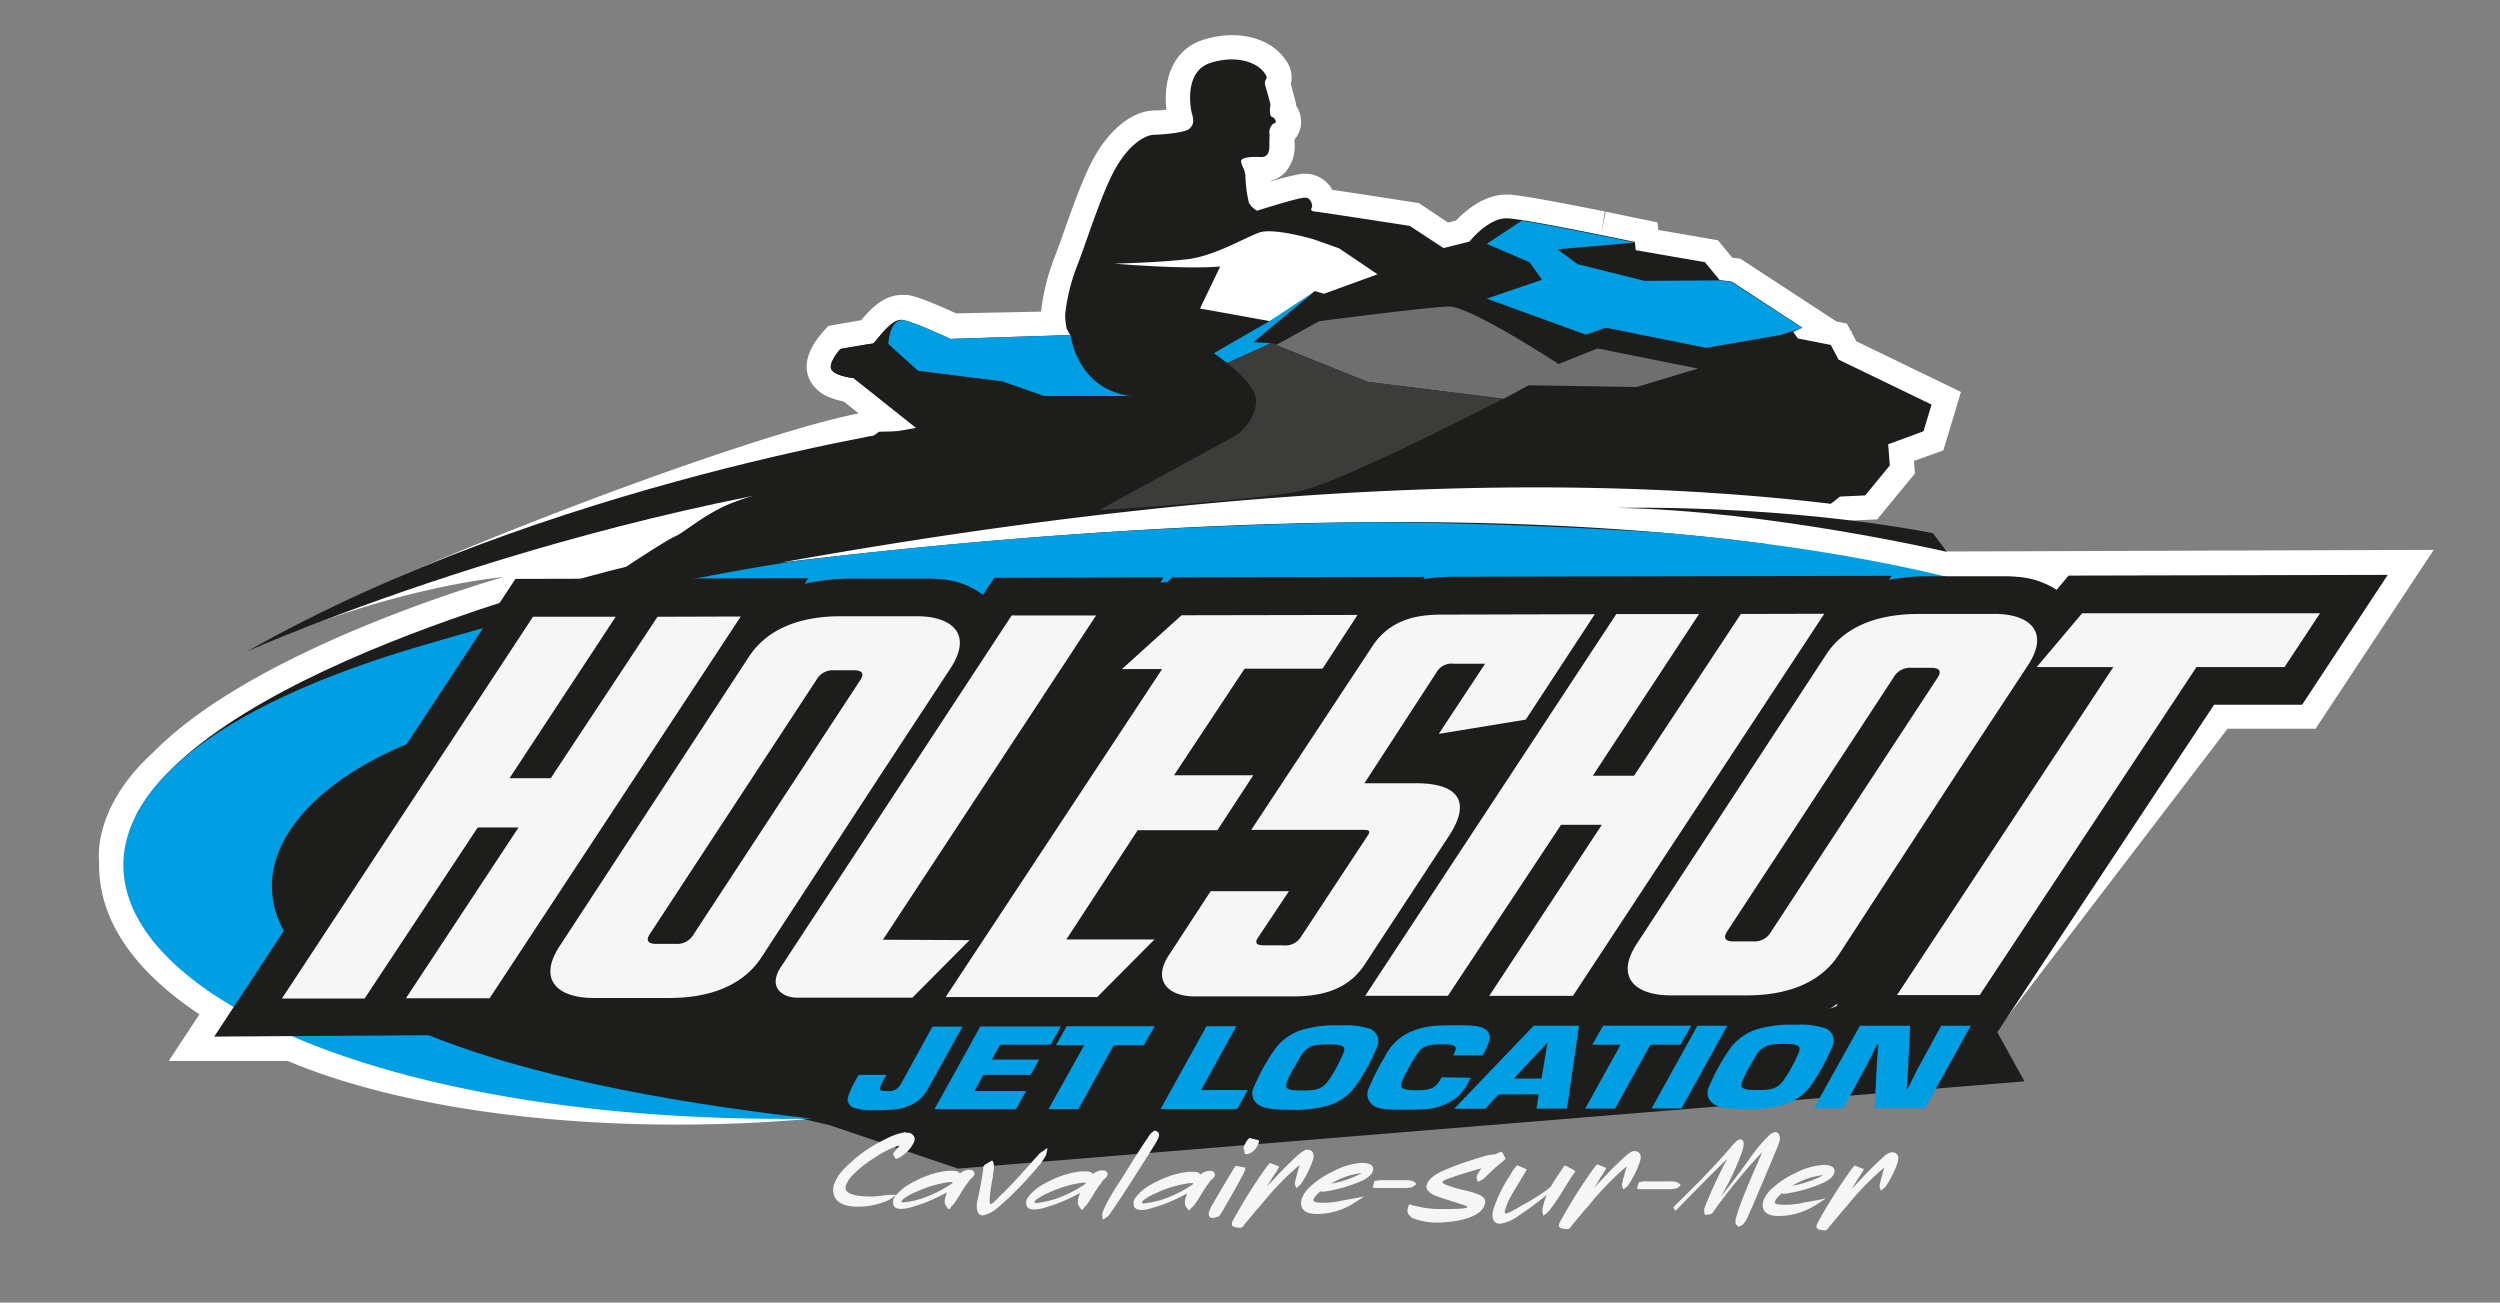 <svg id="Calque_1" data-name="Calque 1" xmlns="http://www.w3.org/2000/svg" viewBox="0 0 385.08 200.64"><rect x="0" y="0" width="385.08" height="200.64" fill="#808080" stroke="none"/><defs><style>.cls-1{fill:#fff;}.cls-2{fill:#1d1d1b;}.cls-3{fill:#f6f6f6;}.cls-4{fill:#009fe3;}.cls-5{fill:#706f6f;}.cls-6{fill:#3c3c3b;}</style></defs><path class="cls-1" d="M125.05,172.31c-30.84,2.71-61.29-.7-80.74-8.89l-18.32,0,4.73-7.18c-12.66-8.42-15.64-17-15.45-23.55,0,0-1.21-8.08,8.25-16.72l.35-.35.18-.18c16.31-16.14,53.61-26.6,53.53-26.56S61.45,90.16,40.36,99.34c15.63-9.92,73.49-32.07,91.9-35.66l-2.34-1.87h-.08l-.73-.17a11.4,11.4,0,0,1-1.13-.36A5.88,5.88,0,0,1,125,59a4.46,4.46,0,0,1-.74-2.33c-.11-2.27,1.48-4.39,2.43-5.46l.87-1,1.28-.23,3.81-.66c1.33-1.59,3.42-3.89,6.27-3.89h.53l.32,0a12.89,12.89,0,0,1,2,.54c1.81.63,4.23,1.71,5.49,2.3L160.36,48a33.06,33.06,0,0,1,2.17-8.62c.48-1.24,1-2.66,1.51-4.15,1.51-4.23,3.07-8.62,4.8-11.52,2.45-4.12,5.78-6.62,8.9-6.69.58,0,1.29-.06,1.94-.13-.51-3.89.54-9.15,5.7-10.77a14.93,14.93,0,0,1,4.42-.7c3.63,0,6.73,1.47,8.31,3.94a4.38,4.38,0,0,1,.72,3.61c.32,1.14.6,2.24.6,2.24l.21.8,0,.27a4.44,4.44,0,0,1,.77,2.64,4,4,0,0,1-1,2.53,6.65,6.65,0,0,0,0,.68,6.06,6.06,0,0,1-1.49,4.46,4.71,4.71,0,0,1-2.13,1.25v.09a38.16,38.16,0,0,1,4.8-1.17l.18,0H201a4.79,4.79,0,0,1,4.22,2.48c3.2.47,8.8,1.34,12.52,1.92l.81.12,4.5,3,1.22-.31c1.46-1.52,4.33-4,7.77-4h.28c.37,0,1.05.07,2.64.31l1.08.18,1.3.22,2.69.49,1.61.31,4.11.8,1.44.29-.6,3.74.74-3.71,5.25,1.09,2.74.57.11,1.16,9.18,1.59,2.21,2.68,1.24.15,14.83,9.69,1.58.3.6,1.12.23.15-.12.06.76,1.41,16.11,7.8-2.71,9L294.81,71l.15,1.94L289.14,80l-4.34.2-1.75,1.32-1.43-.17c6.39,1,12.49,2.24,18.25,3.6l75-.25-18.2,27.55-13.56,0-37.7,49.34-30.63,1.26.54-.82a36,36,0,0,1-7.79.84l-11.68,0c-.85,0-1.64,0-2.38-.11A18.16,18.16,0,0,1,248,161.5L247,163l-64.52.15c-.69,0-1.31,0-1.91-.08a15.07,15.07,0,0,1-6.31-2l-2.07,2.09-51,.12c-.5,0-1,0-1.42-.07a12.66,12.66,0,0,1-6-2.11,31.31,31.31,0,0,1-9,2.08q9.52,2.7,21.16,5.48S126.46,172.31,125.05,172.31Z"/><path class="cls-2" d="M127.71,173.29S86,163.86,73.36,157.9s6.46-15.38,6.46-15.38l206.2,4L307.65,159l4.18,7.56L147.56,180Z"/><path class="cls-3" d="M75.22,167s-32.14-5.73-36.95-20.37,5.14-35,30-39.07,27.23-4.23,27.23-4.23Z"/><polygon class="cls-3" points="274.81 157.88 268.3 153.58 269.23 150.17 284.82 149.23 282.9 154.98 274.81 157.88"/><path class="cls-2" d="M120.3,86.65C195.85,73.1,247.16,73.47,282,77.6c.92-.7,1.41-1.11,1.41-1.11l3.89-.18,3.79-4.62-.25-3.26,5.44-2,1.24-4.11-14.32-6.93L282,53.13l-5.06-1-.73-1,1.4-.67-10.87-7.09-1.86-.23-2.27-2.76-10.66-1.85-.12-1.26s-16.71-3.52-19.64-3.64-5.84,3.58-5.84,3.58l-4,1-5.21-3.42s-13.76-2.13-14.65-2.21-.37-.71-.37-.71,0-1.54-1.27-1.42-7.21,2-7.21,2a2.94,2.94,0,0,1-1.27-1.24,20.67,20.67,0,0,1-.54-4.16c-.11-1.08-.56-1.43-.66-2.16s1.84-.76,3.08-.7,1.3-1.21,1.28-2,.06-1.18,0-1.73.32-1.36.76-1.46.16-.82-.37-1-.22-1.9-.22-1.9-.39-1.53-.77-2.79.59-1-.05-1.91c-1.1-1.78-4.4-3-8.44-1.71s-3.12,6.87-2.83,7.86.3,1.62-.39,2.27-4.23.91-5.47.94-3.6,1.26-5.73,4.84-4.28,10.52-6,15.09a28.75,28.75,0,0,0-1.95,7.75,10.36,10.36,0,0,0,.23,2.17c.18.36.55,1,.55,1l-18.48.59s-5.46-2.59-7.32-2.91-4.26,3.63-4.61,3.64-5,.83-5,.83-2,2.22-1.35,3.21,3.39,1.28,3.39,1.28l10.18,8.11-6.28.14-8.87,6.91s-11.26,2.79-15,4.59-6.11,4-7.51,4.61-7.59,4.71-7.59,4.71c48.22,7.61,77.9,0,103.55-3.53,42.72-5.89,54.35,5.6,54.35,5.6L249,93.85s14.74-5.5,22.26-9.48l1-.55C233.66,78.7,183.53,79.13,120.3,86.65Zm62.64-46.73c4.24-.52,8.83-3.34,11.06-4.11s8.43,1.08,8.43,1.08l3.83,1.36,5.93,4-8.25,3-1.42-.42L199,47.66l-3.41,1.8-10.75-1.94,3.11-6.47c-5.48.48-16.31-.44-16.31-.44S178.71,40.44,182.94,39.92Z"/><path class="cls-4" d="M277.59,50.51l-3.25,1.07-11.55,2-15.46-3.1-3.07,1.07L229,46l8.52-2.91L235.6,40.4,229,37.56,234.38,34c5.45.84,17.43,3.37,17.43,3.37L239.89,38.4,243,40.69l10.32,2.57,11.5-.07,1.86.23Z"/><path class="cls-5" d="M261.54,56.77l-15.47-3.1-6,2.4s-13.65-8.94-16.92-8.86-19.95,2.26-19.95,2.26l-6.64,3.68,14.11,5.67,20.94,2.61,3.85-2.08,16.64.26Z"/><polygon class="cls-4" points="202.52 44.86 193.08 52.69 195.8 52.87 189.02 55.92 186.98 54.39 195.54 49.46 202.52 44.86"/><path class="cls-4" d="M164.89,51.6s1,8.71,9.86,9.47l-13.93,0-6.42-2.27-13-1.64L136.81,53s.15-3.81,2.28-3.7c1.86.32,7.32,2.91,7.32,2.91Z"/><path class="cls-6" d="M190.16,67.19c1.52-.82,3.58-3.46,3.29-5.81S189,55.92,189,55.92l6.78-3.05.95.15-.24.13,14.11,5.67,20.94,2.61S206.84,74.19,200.44,75.6s-31.2,3-31.2,3Z"/><path class="cls-6" d="M174.75,61.07a11.65,11.65,0,0,1-2.51-.48Z"/><path class="cls-2" d="M129.46,53.75s4.67-.83,5-.83,2.72-3.93,4.58-3.64h0c-2.11-.08-2.26,3.7-2.26,3.7l4.58,4.13,13,1.64L160.82,61l13.93,0,5.22,1.7s-4.7,3.25-4.86,4.16-4.19,4.8-4.19,4.8a64.39,64.39,0,0,0-18.83-.36l-1.17.27-9.24-5.29L131.5,58.24s-2.75-.3-3.39-1.28S129.46,53.75,129.46,53.75Z"/><path class="cls-2" d="M96.41,87.31s-63.61,15-75.56,38.47l47.43-18.23,49.61-14.91.35-4.88Z"/><path class="cls-4" d="M257,82.12c-16.35-1.07-31.52-1.59-45.59-1.69a816.45,816.45,0,0,0-89,6,435.07,435.07,0,0,0-55.64,12.5C-23,124.45,23.6,173.71,125.05,172.31l-38.7-7.09S17,144.39,57.3,121.63c35.58-20.08,89.59-29.22,165.1-30.52,12.95-.23,28.51,5.18,42.7,5.59,15.86.45,32.51-2.78,49.68-3.67C298.82,87.84,279.63,84.13,257,82.12Z"/><path class="cls-2" d="M193.52,89.52S124.62,87.35,61.76,115C31.6,128,24,160.82,125.05,172.31,44.14,153,44.52,137.52,72.47,119.54S193.52,89.52,193.52,89.52Z"/><path class="cls-2" d="M79.39,89.17l45.12-.11-.56.86a31.88,31.88,0,0,1,7.14-.79l11.67,0a18.65,18.65,0,0,1,2,.08,12.23,12.23,0,0,1,6.65,2.42L153.15,89l26.08-.06-1.94,3,3.28-3,38.9-.08-.23.34a28.36,28.36,0,0,1,4.39-.36l67.74-.15-.41.63a32.24,32.24,0,0,1,6.07-.56l11.68,0q1.05,0,2,.09a12.9,12.9,0,0,1,6.08,2l1.84-2.19,49.16-.11-13.19,20-13.56,0L307.65,159l-25.87.06,6-9.09c-2.82,3.79-8.82,9.1-20.29,9.13l-11.68,0a18.65,18.65,0,0,1-2-.08,11.9,11.9,0,0,1-7-2.69l-1.84,2.8-26,.06-19.11,0,.07-.09c-.81.06-1.64.1-2.49.1l-14.94,0a15.31,15.31,0,0,1-1.54-.07,9.43,9.43,0,0,1-6.88-3.36l-3.44,3.46-35.44.08-14,0c-.34,0-.7,0-1-.05a8.08,8.08,0,0,1-5.7-2.82,27.73,27.73,0,0,1-12.94,2.91l-11.68,0c-.69,0-1.37,0-2-.09h0c-3.31-.32-5.89-1.44-7.51-3.24l-2.2,3.35L33,159.67Z"/><path class="cls-3" d="M146.42,102.92c3.45-5.25.24-8-5.22-8l-11.68,0c-5.31,0-11,1.39-14.17,6.25L86.21,145.72c-3.46,5.26-.24,8,5.21,8l11.68,0c5.31,0,11-1.4,14.18-6.25l18.81-28.81Zm-13.89,1.81L106.85,143.9a2.89,2.89,0,0,1-2.67,1.49h-3.11c-1.29,0-1.59-.57-1-1.48l25.68-39.18a2.89,2.89,0,0,1,2.67-1.49h3.11C132.85,103.24,133.15,103.81,132.53,104.73ZM101.28,95,84.83,119.87l-6.35,0L94.84,95,82.1,95,43.42,153.81l12.74,0,17.42-26.35h6.29L62.53,153.76l12.89,0,38.68-58.8ZM136,144.75,168.83,94.8l-13,0L120.25,149c-2.06,3.2.42,4.68,2.54,4.67l17.75,0,8.81-8.86ZM268.15,94.57l-16.46,24.92h-6.35L261.7,94.59l-12.74,0-38.68,58.8,12.74,0,17.43-26.34,6.28,0-17.34,26.35,12.89,0L281,94.54Zm39,0-11.68,0c-5.31,0-11,1.4-14.18,6.25l-29.14,44.5c-3.45,5.25-.24,8,5.22,8l11.68,0c5.31,0,11-1.39,14.17-6.25L302,118.23l10.33-15.69C315.82,97.28,312.61,94.55,307.15,94.56Zm-8.68,9.78L272.8,143.52a2.91,2.91,0,0,1-2.68,1.49H267c-1.28,0-1.59-.57-1-1.49l25.67-39.17a2.89,2.89,0,0,1,2.67-1.49h3.11C298.79,102.86,299.09,103.43,298.47,104.34Zm22.25-9.89-7,8.29,11.8,0-33.32,50.52,12.74,0,33.39-50.52,13.56,0,5.47-8.29ZM175.24,127.88l12.28,0,5.52-8.46-12.21,0L191.71,103l12,0,5.39-8.28L182,94.77l-9.19,8.29H179l-33.34,50.52,23.35,0,8.81-8.87-13.57,0Zm42.92-7.23-8,0,11.11-17.09a2.67,2.67,0,0,1,2.7-1.32h4.78l-7.13,10.8,13.4-2.2,10.63-16.23-23.59.06c-3.87,0-8,.76-10.71,4.93l-18.62,28.23,17.37,0c1,0,.9.34.62.8l-10.32,15.66a2.83,2.83,0,0,1-2.78,1.32h-2.88c-.91,0-1.62-.17-1-1.14l4.8-7.2-12.06,0-6.42,9.83c-2.52,3.77-.34,6.39,4,6.38l14.94,0c3.87,0,8.36-.65,11.14-4.82l13-19.83C227,123,224,120.64,218.16,120.65Z"/><path class="cls-2" d="M38.08,100.33S93.91,75.47,153.27,71.25l-9.76-5.72S84.2,74.12,38.08,100.33Z"/><path class="cls-3" d="M139.68,174.48a1.13,1.13,0,0,1,1.17.7,1,1,0,0,1,0,.6,5.27,5.27,0,0,1-2.11,2.39l-.12.08a1.27,1.27,0,0,1-.65.25l-.41-.64a.49.49,0,0,1,0-.12,2.6,2.6,0,0,1,.42-.57.3.3,0,0,1,.07-.08l.52-.66-.52.17-.47.17c-.14,0-.31.12-.5.21l-.44.21c-.1.05-.26.13-.48.26l-.43.24a5,5,0,0,0-.46.28l-.41.26-.44.28-.42.28a16.36,16.36,0,0,0-2.89,2.46,4,4,0,0,0-.83,1.41q-.44,1.58,3.69,1.64h.53c.16,0,.77-.06,1.82-.19a7.93,7.93,0,0,1,.88-.06l.46,0h.46v0l-.44.28a7.85,7.85,0,0,1-.85.54,11.53,11.53,0,0,1-4.63,1c-2,0-3.16-.53-3.66-1.56a2.8,2.8,0,0,1-.06-1.91,6.69,6.69,0,0,1,1.45-2.27,22,22,0,0,1,6.59-4.73l.39-.2a9.71,9.71,0,0,1,2.48-.8Z"/><path class="cls-3" d="M138.79,186.21c-.78,0-1.18-.29-1.21-.86a1.57,1.57,0,0,1,0-.48,1.79,1.79,0,0,1,.3-.58,7.47,7.47,0,0,1,2.39-2l.38-.22.65-.32c.48-.23.9-.42,1.26-.55a12.91,12.91,0,0,1,3.49-.86l.7,0q.87,0,1.11.42s0,0,.06-.06a2.24,2.24,0,0,1,1.52-.51.62.62,0,0,1,.65.5.64.64,0,0,1,0,.24,1.75,1.75,0,0,1-.66.72,4.62,4.62,0,0,1-.38.56,17.83,17.83,0,0,0-1.23,1.87c-.49.77-.79,1.24-.94,1.41s-.11.12-.15.17l-.13.12-.08.07,0,0h0l-.06.1-.21.3-.15,0a2.88,2.88,0,0,1-.56-.89,2.07,2.07,0,0,1,.07-.93,7.51,7.51,0,0,1,.27-.76c-.14.08-.29.15-.44.22a30.23,30.23,0,0,1-3.22,1.46c-1.22.41-1.95.64-2.18.69A5.57,5.57,0,0,1,138.79,186.21Zm7.83-3.9.1-.12a.35.35,0,0,1,.07-.11,1.75,1.75,0,0,1-.35,0,1.13,1.13,0,0,1-.22,0,17.79,17.79,0,0,0-5.13,1.52,8.7,8.7,0,0,0-1.9,1.05,1.15,1.15,0,0,0-.35.4c0,.1.11.16.34.16a14.24,14.24,0,0,0,2.95-.65A19.68,19.68,0,0,0,146.62,182.31Z"/><path class="cls-3" d="M151.44,180.22a.41.41,0,0,0,0-.14c0-.12,0-.21,0-.26a.91.91,0,0,1,.23-.38l1.13-.69c.3.23.37.82.22,1.78-.05.33-.08.52-.08.57s0,.34-.12.72c-.42,2.42-.49,3.64-.21,3.65.13,0,.46-.26,1-.81s.79-.8,1-1q1.29-1.22,4.07-4.38l1.11-1.23a3.41,3.41,0,0,1,.65-.62,3.67,3.67,0,0,0,.75-.53s0,0,0,0l.16,0c0,.07-.07.28-.14.64s-.07.33-.08.36a8.35,8.35,0,0,1-1,1.51,60.61,60.61,0,0,1-4.69,5.05c-1,.9-1.63,1.48-2,1.75a4.91,4.91,0,0,1-2,1c-.79,0-1.1-.67-.94-2,0-.11,0-.22.05-.32S151,183.05,151.44,180.22Z"/><path class="cls-3" d="M159.29,186.3c-.78,0-1.18-.29-1.21-.86a1.57,1.57,0,0,1,0-.48,1.79,1.79,0,0,1,.3-.58,7.47,7.47,0,0,1,2.39-2l.38-.22.65-.32c.48-.23.9-.42,1.26-.55a12.91,12.91,0,0,1,3.49-.86l.7,0q.87,0,1.11.42a.17.17,0,0,0,.06-.06,2.24,2.24,0,0,1,1.53-.51.62.62,0,0,1,.64.5.64.64,0,0,1,0,.24,1.73,1.73,0,0,1-.66.72,4.62,4.62,0,0,1-.38.56,17.83,17.83,0,0,0-1.23,1.87c-.49.77-.8,1.24-.94,1.41s-.11.12-.15.17l-.13.12-.08.07,0,0h0a.44.44,0,0,1-.06.1l-.21.3-.15,0a3,3,0,0,1-.56-.89,2.07,2.07,0,0,1,.07-.93,7.51,7.51,0,0,1,.27-.76c-.14.08-.29.15-.44.22a30.23,30.23,0,0,1-3.22,1.46c-1.22.41-1.95.64-2.18.69A5.57,5.57,0,0,1,159.29,186.3Zm7.83-3.9.1-.12a.35.35,0,0,1,.07-.11,1.75,1.75,0,0,1-.35,0l-.22,0a17.79,17.79,0,0,0-5.13,1.52,8.7,8.7,0,0,0-1.9,1.05,1.15,1.15,0,0,0-.35.4c0,.1.11.16.34.16a14.24,14.24,0,0,0,2.95-.65A19.47,19.47,0,0,0,167.12,182.4Z"/><path class="cls-3" d="M177.81,174.17a.71.71,0,0,1,.69.44.73.73,0,0,1,0,.44,7,7,0,0,1-.81,1.55,1.46,1.46,0,0,0-.15.24q-4.17,6.63-5.89,9.14l-.88,1.25,0,0-.58.44-.18.14-.18,0c0-.06,0-.14,0-.26a1.59,1.59,0,0,1,0-.74,8.73,8.73,0,0,1,.59-1.36,31.85,31.85,0,0,1,1.76-3c.35-.53.86-1.34,1.53-2.41q2-3.23,3.11-4.82a2.47,2.47,0,0,1,.93-1A.34.34,0,0,1,177.81,174.17Z"/><path class="cls-3" d="M175.83,186.37c-.78,0-1.18-.29-1.21-.86a1.57,1.57,0,0,1,0-.48,1.79,1.79,0,0,1,.3-.58,7.47,7.47,0,0,1,2.39-2l.38-.22.65-.31a12.16,12.16,0,0,1,1.26-.56,12.89,12.89,0,0,1,3.5-.86l.69,0c.58,0,1,.16,1.11.42l.06-.05a2.2,2.2,0,0,1,1.53-.52.62.62,0,0,1,.64.51.59.59,0,0,1,0,.23,1.75,1.75,0,0,1-.66.72,4.62,4.62,0,0,1-.38.56,18.94,18.94,0,0,0-1.23,1.87,15,15,0,0,1-.94,1.41,1.38,1.38,0,0,1-.15.17l-.13.12-.07.07-.06,0h0a.29.29,0,0,1-.06.1,3,3,0,0,1-.21.3l-.15,0a3,3,0,0,1-.56-.88,2.1,2.1,0,0,1,.07-.94,7.51,7.51,0,0,1,.27-.76l-.44.22a27.54,27.54,0,0,1-3.22,1.46c-1.22.41-2,.64-2.18.69A4.59,4.59,0,0,1,175.83,186.37Zm7.83-3.89.1-.12a.63.63,0,0,1,.07-.12l-.35,0-.22,0a17.43,17.43,0,0,0-5.13,1.51,9.63,9.63,0,0,0-1.9,1.05,1.27,1.27,0,0,0-.35.4c0,.1.11.16.34.16a13.74,13.74,0,0,0,3-.65A19.6,19.6,0,0,0,183.66,182.48Z"/><path class="cls-3" d="M186.8,187.6c-.54,0-.73-.37-.56-1a7.66,7.66,0,0,1,.48-1q1.44-2.5,3.3-5.57c.19-.28.31-.42.37-.44h.06l1.34.25,0,.36a7.44,7.44,0,0,1-.43.91c-.89,1.69-2,3.59-3.22,5.72a4.52,4.52,0,0,0-.36.52l-.55.15-.16.08A.55.55,0,0,1,186.8,187.6Zm4.73-10.78a3.51,3.51,0,0,1,.66-1.27q.18-.23.3-.24l.09,0,1.32.32a.5.5,0,0,1,0,.32,2.77,2.77,0,0,1-1,1.46,1.66,1.66,0,0,1-.87.37.65.65,0,0,1-.33-.1,1.56,1.56,0,0,0-.07-.56l-.06-.22A.49.49,0,0,1,191.53,176.82Z"/><path class="cls-3" d="M195.13,182.79c1.52-1.63,2.43-2.6,2.75-2.91.12-.13.33-.33.6-.59.7-.69,1.24-1.2,1.62-1.51.56-.47,1-.7,1.18-.69.67,0,1,.3,1.06.9a2.2,2.2,0,0,1-.07.56,14.62,14.62,0,0,1-1.26,2.83,2.55,2.55,0,0,0-.16.27c-.31.51-.48.77-.49.78l-.64.54-.09,0a2.25,2.25,0,0,0-.13-.42,1.14,1.14,0,0,1,0-.58c.05-.17.08-.33.11-.46l.17-.62.17-.64.23-.81a43.91,43.91,0,0,0-5.75,5.92c-.22.25-.54.63-1,1.15l-1.67,2a1.4,1.4,0,0,0-.16.22c-.17.24-.32.36-.43.38-1,0-1.42-.18-1.43-.51a1.77,1.77,0,0,1,0-.2,4.14,4.14,0,0,1,.38-.79,83.07,83.07,0,0,1,4.87-7.73,5.1,5.1,0,0,1,.63-.75l1.42.56a9.72,9.72,0,0,1-.81,1.34.86.86,0,0,0-.13.17Z"/><path class="cls-3" d="M211.48,180.32a1.68,1.68,0,0,1-.55.82,3.82,3.82,0,0,1-.82.57c-.27.14-.56.27-.87.4h0a22.17,22.17,0,0,1-4.91,1.38,4.72,4.72,0,0,1-.72.07h-.08l-.08,0,0-.12c-.24.21-.46.41-.64.6a2,2,0,0,0-.5.77c-.06.3.38.44,1.35.45h.22a12.52,12.52,0,0,0,2.46-.25c.35-.08.87-.17,1.57-.29,1-.18,1.76-.33,2.24-.45v0l-.57.38c-1,.66-1.67,1.06-2,1.21a10.54,10.54,0,0,1-4.72,1.13c-1.53,0-2.34-.5-2.45-1.48a2.88,2.88,0,0,1,.11-.9,4.71,4.71,0,0,1,1.15-1.7,13.92,13.92,0,0,1,3.82-2.55,10.54,10.54,0,0,1,4.34-1.24C211.14,179.17,211.67,179.57,211.48,180.32Zm-1.75.37a11.29,11.29,0,0,0-4.7,1.64,15.82,15.82,0,0,0,4.55-1.54Z"/><path class="cls-3" d="M211.43,182.92l.27-1a5.72,5.72,0,0,1,1.26-.13c1.27,0,2.22,0,2.85,0h.72a3,3,0,0,1,1.22.19,4.38,4.38,0,0,1,.37.34l-.05.16-.22.16a2.27,2.27,0,0,1-.34.21,1.19,1.19,0,0,1-.33.07l-.56.07-.3,0c-.45,0-1.08,0-1.9,0h-2.23A2.62,2.62,0,0,1,211.43,182.92Z"/><path class="cls-3" d="M231.32,177.38l.59,1.08a2.77,2.77,0,0,1-.65.61l-.08.06c-.65.53-1.31,1.13-2,1.79a2,2,0,0,0-.19.2l-.52.5-.67.37-.14,0a.91.91,0,0,1-.18-.82,1.23,1.23,0,0,1,.14-.36,7.7,7.7,0,0,1,.58-.87c-3.94,1.14-5.94,1.83-6,2.07s.12.28.48.46l0,0a19.84,19.84,0,0,0,3.17.93,14.22,14.22,0,0,1,2,.63q1.11.48.87,1.44c-.33,1.17-1.62,2-3.84,2.48a17.66,17.66,0,0,1-3.72.36,9.7,9.7,0,0,1-3.61-.7,2.28,2.28,0,0,1-.69-.72,1.44,1.44,0,0,1,0-.84,4.22,4.22,0,0,1,.14-.45l.14-.08a19.64,19.64,0,0,0,2.59.57,17.51,17.51,0,0,0,2,.15c2.78,0,4.21-.08,4.28-.28s-.66-.38-2-.81-2.33-.74-3-1a2.93,2.93,0,0,1-1.17-.89,1,1,0,0,1-.07-.75c.22-.82,1.11-1.56,2.67-2.25l.56-.24.28-.12q2.09-.84,5.41-1.83a9.46,9.46,0,0,1,1.71-.29h0A4.78,4.78,0,0,1,231.32,177.38Z"/><path class="cls-3" d="M231.07,188.49c-.77,0-1.16-.42-1.18-1.26a3,3,0,0,1,.13-.92,21.49,21.49,0,0,1,2.54-5.22l.14-.22a6.09,6.09,0,0,1,1-1.39l1.48.65-.8,1.37c-1,1.63-1.66,2.72-1.93,3.27a12,12,0,0,0-.65,1.71c-.06.28,0,.43.18.44a4.34,4.34,0,0,0,1.34-.63l.07,0,1-.6a31.42,31.42,0,0,0,4.12-2.59l.37-.32c.29-.55.91-1.49,1.84-2.85a.88.88,0,0,0,.09-.16c.07-.13.13-.2.18-.22a1.37,1.37,0,0,1,.77.35,2.14,2.14,0,0,1,.9.52v0a5.62,5.62,0,0,1-.41.6l-.2.27c-.25.39-.62,1-1.11,1.78a35,35,0,0,1-2,3,5.23,5.23,0,0,1-.69.78l-.45.37h-.1a3.38,3.38,0,0,0-.11-.49,2.23,2.23,0,0,1,.08-.92l.11-.42a10.87,10.87,0,0,1,.47-1.34,51.42,51.42,0,0,1-4.44,3.28A6.18,6.18,0,0,1,231.07,188.49Z"/><path class="cls-3" d="M245.51,183c1.52-1.63,2.44-2.6,2.75-2.91.13-.13.33-.33.61-.59.7-.69,1.24-1.19,1.62-1.51.56-.47.95-.7,1.18-.69.67,0,1,.3,1.06.9a2.23,2.23,0,0,1-.08.56,13.47,13.47,0,0,1-1.26,2.83l-.15.27c-.32.51-.48.77-.5.78l-.63.54-.09,0a3.38,3.38,0,0,0-.13-.42,1,1,0,0,1,0-.58,3.53,3.53,0,0,0,.1-.46l.17-.62.18-.64.22-.81a44.53,44.53,0,0,0-5.75,5.92l-1,1.15-1.67,2a2.66,2.66,0,0,0-.16.22c-.17.24-.31.36-.42.38-.95,0-1.43-.18-1.43-.51a.75.75,0,0,1,0-.2,4.9,4.9,0,0,1,.38-.79,83,83,0,0,1,4.88-7.73,5.78,5.78,0,0,1,.63-.75l1.41.56a8,8,0,0,1-.81,1.34,1.55,1.55,0,0,0-.13.17C246.4,181.64,246.05,182.18,245.51,183Z"/><path class="cls-3" d="M252.15,183.1l.27-1a5.14,5.14,0,0,1,1.26-.13q1.9,0,2.85,0h.72a2.83,2.83,0,0,1,1.22.19,3,3,0,0,1,.37.34l0,.16a1.06,1.06,0,0,0-.22.15,3.44,3.44,0,0,1-.34.22,1.29,1.29,0,0,1-.33.07l-.56.07-.3,0h-4.13A2.57,2.57,0,0,1,252.15,183.1Z"/><path class="cls-3" d="M262.63,187.15a1.61,1.61,0,0,1-.12-.73.72.72,0,0,1,0-.22,7.2,7.2,0,0,1,.28-.74,68.42,68.42,0,0,1,3.2-6.84c0-.05,0-.09.06-.11-.29.26-.71.67-1.27,1.23l-.86.85c-1.21,1.19-2.91,2.92-5.1,5.17a6,6,0,0,1-.8.74l-.26-.55v0l.09-.09.08-.1.1-.11.1-.1.13-.11.08-.08q5.16-5,8.25-8.63a5.78,5.78,0,0,1,1.11-1.13.86.86,0,0,1,.37-.1c.53,0,.65.58.35,1.66a39.63,39.63,0,0,1-3.42,7.27c.5-.62,2-2.53,4.35-5.73a23.06,23.06,0,0,1,3.34-4,2,2,0,0,1,.81-.33c.22,0,.4.16.56.48a1.29,1.29,0,0,1,.07.84,9.24,9.24,0,0,1-.39,1.11q-3.48,8.31-4.46,10.48a4.67,4.67,0,0,1-.76,1.28,4.39,4.39,0,0,1-.6.37h-.16a.84.84,0,0,1-.15-.14,1.39,1.39,0,0,1-.26-.3,1.93,1.93,0,0,1,.08-1,33.6,33.6,0,0,1,1.32-3.7q.6-1.55,2.7-6.34a85.19,85.19,0,0,0-7.36,8.93l0,0v0l-.16.22a.93.93,0,0,1-.51.46,1.66,1.66,0,0,1-.33,0Z"/><path class="cls-3" d="M282.54,180.63a1.73,1.73,0,0,1-.54.82,4.63,4.63,0,0,1-.82.58c-.27.13-.56.26-.88.39h0a22.08,22.08,0,0,1-4.9,1.38,3.73,3.73,0,0,1-.73.07h-.08l-.07,0,0-.12c-.25.22-.46.41-.65.6a2.05,2.05,0,0,0-.49.78c-.07.29.38.44,1.35.44H275a12.52,12.52,0,0,0,2.46-.25c.34-.08.87-.17,1.57-.29,1-.18,1.76-.33,2.23-.45l0,0-.57.38c-1,.66-1.67,1.06-2,1.21a10.57,10.57,0,0,1-4.72,1.13c-1.53,0-2.35-.5-2.45-1.48a2.89,2.89,0,0,1,.1-.9,4.88,4.88,0,0,1,1.15-1.69,13.86,13.86,0,0,1,3.82-2.56,10.62,10.62,0,0,1,4.35-1.24C282.21,179.48,282.74,179.88,282.54,180.63Zm-1.75.38a11.11,11.11,0,0,0-4.69,1.63,16.25,16.25,0,0,0,4.55-1.53Z"/><path class="cls-3" d="M285.19,183.18c1.52-1.63,2.43-2.6,2.74-2.9l.61-.6c.7-.69,1.24-1.19,1.62-1.51a2.54,2.54,0,0,1,1.18-.69c.67,0,1,.3,1.06.9a2.15,2.15,0,0,1-.07.56,14.36,14.36,0,0,1-1.26,2.83,1.82,1.82,0,0,0-.16.28c-.31.5-.48.76-.49.77l-.64.54-.09,0a2.83,2.83,0,0,0-.13-.42,1.14,1.14,0,0,1,0-.58c.05-.17.08-.32.11-.46l.17-.62.17-.63.23-.82a44.49,44.49,0,0,0-5.76,5.92l-1,1.16-1.66,2a1.2,1.2,0,0,0-.16.21c-.18.24-.32.37-.43.38-.95,0-1.43-.17-1.43-.5a1.18,1.18,0,0,1,0-.2,3.66,3.66,0,0,1,.37-.8,82.65,82.65,0,0,1,4.88-7.72,5.45,5.45,0,0,1,.63-.76l1.42.56a9.72,9.72,0,0,1-.81,1.34,1.29,1.29,0,0,0-.13.18Z"/><path class="cls-4" d="M143.48,166.74c-1.09,1.95-1.41,2.35-2.37,3a7.63,7.63,0,0,1-2.71,1.08,23.91,23.91,0,0,1-3.47.17,8.89,8.89,0,0,1-3.35-.34,1.37,1.37,0,0,1-.93-1.79,16.87,16.87,0,0,1,1.63-3.3h4.27l-.15.27a8.47,8.47,0,0,0-.84,1.68c-.11.42.16.55,1.06.55a2.27,2.27,0,0,0,1.54-.38c.33-.25.34-.27.92-1.28l4.55-8.27h4.63Z"/><path class="cls-4" d="M152.77,163.21h7.3l-1.3,2.35h-7.3l-1.36,2.49h7.95l-1.56,2.81-12.57,0L151,158.11l12.39,0-1.55,2.81h-7.79Z"/><path class="cls-4" d="M166.11,170.84H161.5L167,161h-4.34l1.63-2.93h13.57L176.18,161h-4.63Z"/><path class="cls-4" d="M185,167.9h7.2l-1.64,2.93h-11.8l7.08-12.76h4.6Z"/><path class="cls-4" d="M210.72,158.38a2.06,2.06,0,0,1,1.45,2.75,31.7,31.7,0,0,1-3.4,6.22,8.09,8.09,0,0,1-4.39,3,19.2,19.2,0,0,1-5.66.59c-3,0-4.31-.24-5.17-1a2,2,0,0,1-.52-2.24,31.5,31.5,0,0,1,3.49-6.3,8.19,8.19,0,0,1,4.39-2.87,18.46,18.46,0,0,1,5.61-.58A12,12,0,0,1,210.72,158.38Zm-9.42,3.21c-.55.42-.67.59-1.84,2.64a13.42,13.42,0,0,0-1.3,2.64c-.24.88.27,1.11,2.55,1.1,2.45,0,3.15-.34,4.29-2.08a23.26,23.26,0,0,0,2-3.87c.25-.92-.23-1.15-2.44-1.14C202.72,160.88,202,161,201.3,161.59Z"/><path class="cls-4" d="M226.56,166a2.54,2.54,0,0,1-.23.38,7.35,7.35,0,0,1-2.31,2.95,9.61,9.61,0,0,1-4,1.48c-.58.07-1.8.11-3.83.12-3,0-3.9-.13-4.68-.67a2.12,2.12,0,0,1-.77-2.43,39.12,39.12,0,0,1,2.6-5.14,8.1,8.1,0,0,1,4.55-4c1.63-.61,2.91-.77,6.36-.77,2.9,0,3.69.11,4.53.61a1.53,1.53,0,0,1,.59,1.81,9.79,9.79,0,0,1-1,2.24h-4.55a2.3,2.3,0,0,0,.12-.25,4.7,4.7,0,0,0,.26-.6c.19-.68-.33-.88-2.33-.87-1.83,0-2.71.31-3.39,1.21a29.49,29.49,0,0,0-2.64,4.75c-.22.82.4,1.12,2.27,1.11,2.42,0,3.07-.32,3.93-2Z"/><path class="cls-4" d="M230.81,168.58l-2,2.2H224L236.22,158h7l-1.86,12.76h-4.68l.33-2.2Zm7.56-8-5.2,5.55h4.27Z"/><path class="cls-4" d="M248.77,170.76h-4.6l5.45-9.84h-4.35l1.64-2.93h13.57l-1.63,2.92h-4.63Z"/><path class="cls-4" d="M259,170.74h-4.6L261.45,158h4.61Z"/><path class="cls-4" d="M280.85,158.31a2,2,0,0,1,1.44,2.75,31.74,31.74,0,0,1-3.4,6.22,8.13,8.13,0,0,1-4.39,2.95,19.14,19.14,0,0,1-5.66.6c-3,0-4.3-.24-5.16-1a2,2,0,0,1-.53-2.24,31.68,31.68,0,0,1,3.49-6.29,8.28,8.28,0,0,1,4.4-2.88,18.79,18.79,0,0,1,5.61-.58A11.77,11.77,0,0,1,280.85,158.31Zm-9.43,3.2c-.55.42-.67.6-1.84,2.64a14.71,14.71,0,0,0-1.3,2.65c-.24.88.27,1.1,2.56,1.1,2.44,0,3.15-.34,4.29-2.09a24,24,0,0,0,2-3.86c.24-.92-.23-1.15-2.45-1.15C272.85,160.8,272.16,161,271.42,161.51Z"/><path class="cls-4" d="M296.52,170.7h-7.78l.28-5.37c.06-1.46.18-3,.33-4.46h-.21l-.58,1.19c-.85,1.74-1,2.05-1.85,3.54l-2.81,5.11h-4.5L286.48,158h7.74l-.26,5.38-.12,2.15c0,.73-.1,1.44-.17,2.17h.18l.57-1.15c.85-1.76.94-1.9,1.79-3.44L299,158h4.57Z"/><path class="cls-2" d="M299.87,85s-27.62-6.4-50.88-6.77c28.47-.37,48.76,3.91,48.76,3.91Z"/></svg>